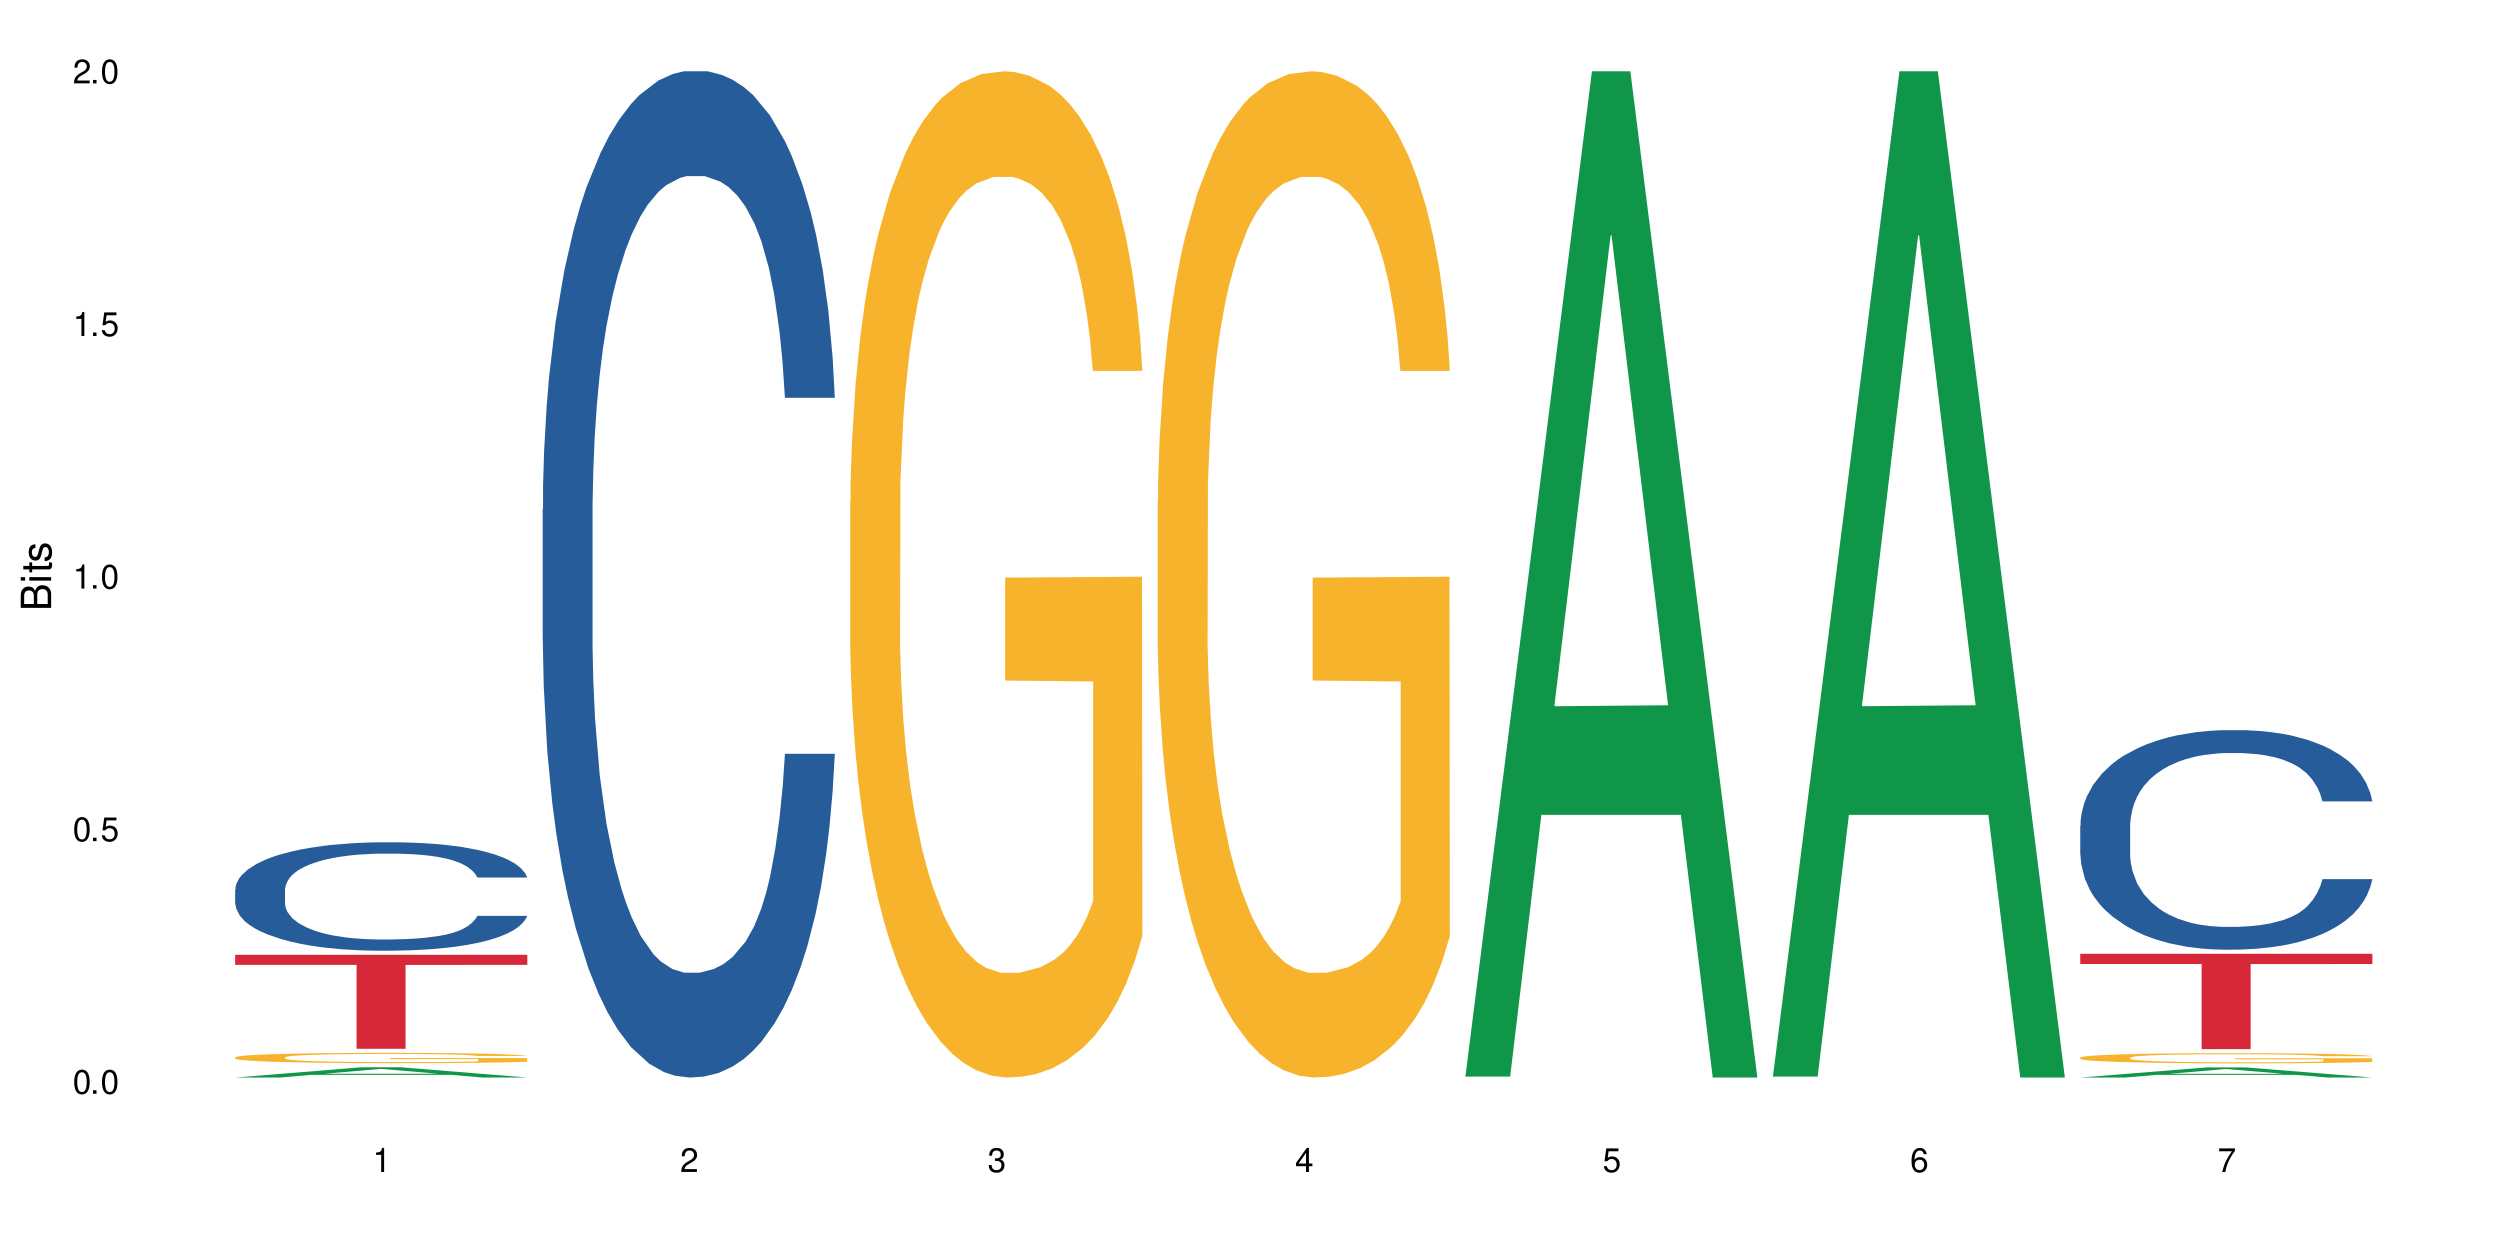 <?xml version="1.0" encoding="UTF-8"?>
<svg xmlns="http://www.w3.org/2000/svg" xmlns:xlink="http://www.w3.org/1999/xlink" width="720" height="360" viewBox="0 0 720 360">
<defs>
<g>
<g id="glyph-0-0">
</g>
<g id="glyph-0-1">
<path d="M 2.641 -6.938 C 2 -6.938 1.422 -6.656 1.078 -6.172 C 0.641 -5.562 0.406 -4.641 0.406 -3.359 C 0.406 -1.016 1.188 0.219 2.641 0.219 C 4.078 0.219 4.859 -1.016 4.859 -3.297 C 4.859 -4.641 4.656 -5.547 4.203 -6.172 C 3.844 -6.656 3.281 -6.938 2.641 -6.938 Z M 2.641 -6.188 C 3.547 -6.188 4 -5.25 4 -3.375 C 4 -1.406 3.562 -0.484 2.625 -0.484 C 1.734 -0.484 1.281 -1.438 1.281 -3.344 C 1.281 -5.25 1.734 -6.188 2.641 -6.188 Z M 2.641 -6.188 "/>
</g>
<g id="glyph-0-2">
<path d="M 1.828 -1 L 0.828 -1 L 0.828 0 L 1.828 0 Z M 1.828 -1 "/>
</g>
<g id="glyph-0-3">
<path d="M 4.562 -6.797 L 1.062 -6.797 L 0.547 -3.094 L 1.328 -3.094 C 1.719 -3.562 2.047 -3.734 2.578 -3.734 C 3.484 -3.734 4.062 -3.109 4.062 -2.094 C 4.062 -1.125 3.484 -0.531 2.578 -0.531 C 1.828 -0.531 1.375 -0.906 1.188 -1.672 L 0.328 -1.672 C 0.453 -1.109 0.547 -0.844 0.75 -0.594 C 1.125 -0.078 1.828 0.219 2.594 0.219 C 3.969 0.219 4.922 -0.781 4.922 -2.219 C 4.922 -3.562 4.031 -4.484 2.719 -4.484 C 2.25 -4.484 1.859 -4.359 1.469 -4.062 L 1.734 -5.969 L 4.562 -5.969 Z M 4.562 -6.797 "/>
</g>
<g id="glyph-0-4">
<path d="M 2.484 -4.938 L 2.484 0 L 3.328 0 L 3.328 -6.938 L 2.766 -6.938 C 2.469 -5.875 2.281 -5.734 0.984 -5.562 L 0.984 -4.938 Z M 2.484 -4.938 "/>
</g>
<g id="glyph-0-5">
<path d="M 4.859 -0.828 L 1.281 -0.828 C 1.359 -1.406 1.672 -1.781 2.5 -2.281 L 3.469 -2.828 C 4.406 -3.344 4.906 -4.062 4.906 -4.906 C 4.906 -5.484 4.672 -6.031 4.266 -6.406 C 3.859 -6.766 3.375 -6.938 2.719 -6.938 C 1.859 -6.938 1.219 -6.625 0.844 -6.031 C 0.609 -5.672 0.5 -5.234 0.484 -4.531 L 1.328 -4.531 C 1.359 -5.016 1.406 -5.281 1.531 -5.516 C 1.75 -5.938 2.188 -6.203 2.703 -6.203 C 3.469 -6.203 4.031 -5.641 4.031 -4.891 C 4.031 -4.344 3.719 -3.859 3.125 -3.516 L 2.234 -3 C 0.812 -2.172 0.406 -1.531 0.328 -0.016 L 4.859 -0.016 Z M 4.859 -0.828 "/>
</g>
<g id="glyph-0-6">
<path d="M 2.125 -3.188 L 2.578 -3.188 C 3.5 -3.188 3.984 -2.766 3.984 -1.922 C 3.984 -1.062 3.469 -0.531 2.594 -0.531 C 1.656 -0.531 1.203 -1 1.156 -2.016 L 0.312 -2.016 C 0.344 -1.453 0.438 -1.094 0.609 -0.781 C 0.953 -0.109 1.625 0.219 2.547 0.219 C 3.953 0.219 4.859 -0.625 4.859 -1.938 C 4.859 -2.828 4.516 -3.297 3.703 -3.594 C 4.344 -3.844 4.656 -4.328 4.656 -5.031 C 4.656 -6.219 3.875 -6.938 2.578 -6.938 C 1.203 -6.938 0.484 -6.172 0.453 -4.703 L 1.297 -4.703 C 1.312 -5.125 1.344 -5.359 1.453 -5.578 C 1.641 -5.969 2.062 -6.203 2.594 -6.203 C 3.344 -6.203 3.797 -5.75 3.797 -5 C 3.797 -4.516 3.609 -4.219 3.25 -4.047 C 3.016 -3.953 2.703 -3.922 2.125 -3.906 Z M 2.125 -3.188 "/>
</g>
<g id="glyph-0-7">
<path d="M 3.141 -1.672 L 3.141 0 L 3.984 0 L 3.984 -1.672 L 4.984 -1.672 L 4.984 -2.438 L 3.984 -2.438 L 3.984 -6.938 L 3.359 -6.938 L 0.266 -2.578 L 0.266 -1.672 Z M 3.141 -2.438 L 1 -2.438 L 3.141 -5.5 Z M 3.141 -2.438 "/>
</g>
<g id="glyph-0-8">
<path d="M 4.781 -5.125 C 4.609 -6.266 3.891 -6.938 2.844 -6.938 C 2.094 -6.938 1.422 -6.578 1.031 -5.953 C 0.594 -5.266 0.406 -4.422 0.406 -3.172 C 0.406 -2 0.578 -1.25 0.984 -0.641 C 1.359 -0.078 1.953 0.219 2.703 0.219 C 3.984 0.219 4.922 -0.75 4.922 -2.094 C 4.922 -3.375 4.062 -4.281 2.844 -4.281 C 2.172 -4.281 1.641 -4.031 1.281 -3.516 C 1.281 -5.234 1.828 -6.188 2.797 -6.188 C 3.391 -6.188 3.797 -5.797 3.938 -5.125 Z M 2.734 -3.531 C 3.547 -3.531 4.062 -2.953 4.062 -2.031 C 4.062 -1.156 3.484 -0.531 2.703 -0.531 C 1.922 -0.531 1.328 -1.188 1.328 -2.078 C 1.328 -2.938 1.906 -3.531 2.734 -3.531 Z M 2.734 -3.531 "/>
</g>
<g id="glyph-0-9">
<path d="M 4.984 -6.797 L 0.438 -6.797 L 0.438 -5.969 L 4.109 -5.969 C 2.5 -3.656 1.828 -2.234 1.328 0 L 2.219 0 C 2.594 -2.172 3.453 -4.047 4.984 -6.094 Z M 4.984 -6.797 "/>
</g>
<g id="glyph-1-0">
</g>
<g id="glyph-1-1">
<path d="M 0 -0.953 L 0 -4.891 C 0 -5.719 -0.234 -6.344 -0.734 -6.797 C -1.188 -7.234 -1.812 -7.469 -2.5 -7.469 C -3.547 -7.469 -4.188 -7 -4.625 -5.875 C -4.984 -6.688 -5.625 -7.094 -6.531 -7.094 C -7.172 -7.094 -7.734 -6.859 -8.141 -6.391 C -8.562 -5.922 -8.75 -5.344 -8.75 -4.5 L -8.75 -0.953 Z M -4.984 -2.062 L -7.766 -2.062 L -7.766 -4.219 C -7.766 -4.844 -7.688 -5.203 -7.453 -5.5 C -7.219 -5.812 -6.859 -5.969 -6.375 -5.969 C -5.891 -5.969 -5.531 -5.812 -5.297 -5.5 C -5.062 -5.203 -4.984 -4.844 -4.984 -4.219 Z M -0.984 -2.062 L -4 -2.062 L -4 -4.781 C -4 -5.766 -3.438 -6.359 -2.484 -6.359 C -1.547 -6.359 -0.984 -5.766 -0.984 -4.781 Z M -0.984 -2.062 "/>
</g>
<g id="glyph-1-2">
<path d="M -6.281 -1.797 L -6.281 -0.797 L 0 -0.797 L 0 -1.797 Z M -8.75 -1.797 L -8.75 -0.797 L -7.484 -0.797 L -7.484 -1.797 Z M -8.75 -1.797 "/>
</g>
<g id="glyph-1-3">
<path d="M -6.281 -3.047 L -6.281 -2.016 L -8.016 -2.016 L -8.016 -1.016 L -6.281 -1.016 L -6.281 -0.172 L -5.469 -0.172 L -5.469 -1.016 L -0.719 -1.016 C -0.078 -1.016 0.281 -1.453 0.281 -2.234 C 0.281 -2.5 0.25 -2.719 0.188 -3.047 L -0.641 -3.047 C -0.609 -2.906 -0.594 -2.766 -0.594 -2.562 C -0.594 -2.141 -0.719 -2.016 -1.156 -2.016 L -5.469 -2.016 L -5.469 -3.047 Z M -6.281 -3.047 "/>
</g>
<g id="glyph-1-4">
<path d="M -4.531 -5.25 C -5.766 -5.25 -6.469 -4.422 -6.469 -2.969 C -6.469 -1.516 -5.719 -0.562 -4.547 -0.562 C -3.562 -0.562 -3.094 -1.062 -2.734 -2.562 L -2.516 -3.484 C -2.344 -4.188 -2.094 -4.469 -1.641 -4.469 C -1.047 -4.469 -0.641 -3.875 -0.641 -3 C -0.641 -2.453 -0.797 -2 -1.062 -1.75 C -1.25 -1.594 -1.422 -1.531 -1.875 -1.469 L -1.875 -0.406 C -0.422 -0.453 0.281 -1.266 0.281 -2.922 C 0.281 -4.5 -0.5 -5.516 -1.719 -5.516 C -2.656 -5.516 -3.172 -4.984 -3.469 -3.734 L -3.703 -2.766 C -3.891 -1.953 -4.156 -1.609 -4.594 -1.609 C -5.188 -1.609 -5.547 -2.125 -5.547 -2.938 C -5.547 -3.75 -5.203 -4.172 -4.531 -4.203 Z M -4.531 -5.25 "/>
</g>
</g>
</defs>
<rect x="-72" y="-36" width="864" height="432" fill="rgb(100%, 100%, 100%)" fill-opacity="1"/>
<path fill-rule="nonzero" fill="rgb(6.275%, 58.824%, 28.235%)" fill-opacity="1" d="M 67.73 310.328 L 67.82 310.328 L 104.227 307.363 L 115.281 307.363 L 151.867 310.332 L 139.012 310.332 L 129.844 309.559 L 89.664 309.559 L 80.676 310.328 L 67.73 310.328 L 93.527 309.238 L 126.156 309.234 L 109.887 307.848 L 109.707 307.844 L 109.527 307.852 L 93.438 309.234 L 93.527 309.238 Z M 67.73 310.328 "/>
<path fill-rule="nonzero" fill="rgb(14.51%, 36.078%, 60%)" fill-opacity="1" d="M 67.73 256.18 L 67.832 256.152 L 67.832 255.465 L 68.141 254.383 L 68.859 253.012 L 69.578 252.07 L 71.426 250.387 L 73.988 248.758 L 76.656 247.504 L 78.605 246.762 L 80.352 246.191 L 84.352 245.137 L 86.918 244.594 L 89.688 244.109 L 93.074 243.621 L 95.535 243.336 L 101.078 242.883 L 105.18 242.68 L 108.363 242.594 L 115.238 242.594 L 119.34 242.711 L 122.316 242.852 L 125.598 243.082 L 128.371 243.336 L 133.191 243.965 L 137.5 244.766 L 139.449 245.223 L 142.527 246.105 L 144.891 246.961 L 146.531 247.703 L 148.379 248.758 L 150.02 250.043 L 151.25 251.5 L 151.867 252.727 L 137.5 252.727 L 136.785 251.586 L 135.961 250.699 L 134.422 249.531 L 132.883 248.703 L 130.73 247.875 L 128.781 247.332 L 126.113 246.789 L 123.754 246.449 L 121.289 246.191 L 118.93 246.02 L 114.414 245.848 L 109.184 245.848 L 107.234 245.906 L 103.23 246.133 L 101.078 246.336 L 98 246.734 L 95.844 247.105 L 93.281 247.676 L 91.535 248.16 L 89.379 248.902 L 87.84 249.559 L 86.098 250.5 L 85.07 251.215 L 84.148 252.012 L 83.328 252.953 L 82.711 253.953 L 82.301 255.008 L 82.094 256.035 L 82.094 260.461 L 82.301 261.488 L 82.812 262.688 L 84.148 264.426 L 86.098 265.938 L 88.355 267.137 L 90.508 267.992 L 91.742 268.395 L 93.383 268.852 L 95.945 269.422 L 99.641 269.992 L 101.797 270.219 L 105.078 270.449 L 108.465 270.562 L 112.98 270.562 L 116.98 270.449 L 119.648 270.305 L 122.418 270.078 L 126.215 269.59 L 128.574 269.137 L 130.629 268.594 L 132.168 268.051 L 133.191 267.594 L 134.73 266.711 L 135.961 265.738 L 136.887 264.742 L 137.5 263.77 L 151.867 263.77 L 151.25 264.91 L 150.328 266.023 L 149.402 266.852 L 147.969 267.852 L 146.324 268.734 L 143.965 269.734 L 142.016 270.391 L 139.449 271.105 L 137.09 271.645 L 134.527 272.133 L 130.73 272.703 L 128.266 272.988 L 125.598 273.246 L 122.418 273.473 L 118.418 273.672 L 114.109 273.785 L 110.105 273.816 L 105.797 273.758 L 102.617 273.645 L 98.41 273.387 L 93.176 272.875 L 89.379 272.332 L 86.406 271.789 L 83.84 271.219 L 80.969 270.449 L 77.273 269.191 L 75.016 268.223 L 73.477 267.422 L 71.734 266.309 L 70.5 265.312 L 69.066 263.715 L 68.039 261.688 L 67.73 260.117 Z M 67.73 256.18 "/>
<path fill-rule="nonzero" fill="rgb(96.863%, 70.196%, 16.863%)" fill-opacity="1" d="M 67.73 304.5 L 67.832 304.496 L 67.832 304.445 L 68.242 304.32 L 69.27 304.152 L 70.605 304.016 L 72.039 303.906 L 72.965 303.848 L 74.504 303.77 L 75.836 303.707 L 79.223 303.586 L 83.531 303.473 L 85.891 303.422 L 88.559 303.379 L 92.355 303.324 L 94.102 303.309 L 99.438 303.262 L 105.488 303.238 L 112.16 303.227 L 115.238 303.23 L 119.441 303.242 L 125.188 303.273 L 128.473 303.297 L 131.039 303.324 L 133.707 303.359 L 136.988 303.414 L 140.066 303.48 L 142.527 303.547 L 144.992 303.629 L 147.043 303.715 L 148.789 303.809 L 150.328 303.922 L 151.25 304.016 L 151.867 304.113 L 137.605 304.113 L 136.785 304.016 L 135.859 303.945 L 134.32 303.855 L 132.781 303.789 L 131.242 303.738 L 128.371 303.668 L 125.906 303.625 L 122.828 303.586 L 119.855 303.562 L 116.469 303.547 L 114.414 303.539 L 108.977 303.539 L 104.055 303.559 L 101.18 303.582 L 99.129 303.602 L 96.254 303.645 L 94.512 303.676 L 93.484 303.699 L 90.406 303.781 L 88.355 303.859 L 87.227 303.91 L 85.789 303.992 L 84.762 304.062 L 83.633 304.172 L 83.02 304.254 L 82.199 304.438 L 82.094 304.926 L 82.402 305.031 L 83.02 305.141 L 83.84 305.238 L 85.07 305.34 L 86.301 305.418 L 88.457 305.527 L 90.305 305.598 L 91.742 305.641 L 94.512 305.715 L 95.641 305.738 L 98.309 305.789 L 101.078 305.828 L 104.465 305.859 L 107.027 305.875 L 111.133 305.891 L 116.363 305.891 L 122.52 305.871 L 126.422 305.852 L 129.09 305.828 L 130.832 305.809 L 132.988 305.781 L 134.527 305.754 L 135.961 305.723 L 137.707 305.676 L 137.707 305.031 L 112.363 305.027 L 112.363 304.723 L 151.762 304.719 L 151.867 305.781 L 149.711 305.855 L 147.043 305.926 L 144.48 305.98 L 141.812 306.023 L 138.016 306.078 L 134.938 306.109 L 130.215 306.148 L 125.906 306.172 L 121.395 306.188 L 117.391 306.195 L 112.672 306.199 L 108.465 306.191 L 103.949 306.176 L 100.359 306.156 L 97.074 306.129 L 93.793 306.094 L 89.688 306.035 L 87.02 305.988 L 84.25 305.934 L 81.48 305.863 L 79.016 305.793 L 77.375 305.734 L 75.734 305.668 L 73.988 305.59 L 72.348 305.496 L 71.117 305.41 L 69.988 305.316 L 69.168 305.227 L 68.348 305.105 L 67.938 305.008 L 67.73 304.922 Z M 67.73 304.5 "/>
<path fill-rule="nonzero" fill="rgb(83.922%, 15.686%, 22.353%)" fill-opacity="1" d="M 67.73 274.98 L 151.867 274.98 L 151.867 277.879 L 116.801 277.902 L 116.801 302.062 L 102.695 302.062 L 102.695 277.93 L 102.488 277.879 L 67.73 277.879 Z M 67.73 274.98 "/>
<path fill-rule="nonzero" fill="rgb(14.51%, 36.078%, 60%)" fill-opacity="1" d="M 156.293 146.621 L 156.398 146.355 L 156.398 140 L 156.703 129.934 L 157.422 117.215 L 158.141 108.477 L 159.988 92.844 L 162.555 77.746 L 165.223 66.09 L 167.172 59.203 L 168.914 53.902 L 172.918 44.102 L 175.48 39.07 L 178.25 34.566 L 181.637 30.062 L 184.102 27.414 L 189.641 23.176 L 193.746 21.32 L 196.926 20.527 L 203.801 20.527 L 207.902 21.586 L 210.879 22.91 L 214.164 25.031 L 216.934 27.414 L 221.754 33.242 L 226.066 40.66 L 228.016 44.898 L 231.094 53.109 L 233.453 61.055 L 235.094 67.945 L 236.941 77.746 L 238.582 89.668 L 239.812 103.176 L 240.43 114.566 L 226.066 114.566 L 225.348 103.973 L 224.527 95.758 L 222.988 84.898 L 221.449 77.215 L 219.293 69.535 L 217.344 64.5 L 214.676 59.469 L 212.316 56.289 L 209.855 53.902 L 207.492 52.316 L 202.98 50.727 L 197.746 50.727 L 195.797 51.254 L 191.797 53.375 L 189.641 55.23 L 186.562 58.938 L 184.406 62.383 L 181.844 67.68 L 180.098 72.184 L 177.945 79.07 L 176.406 85.164 L 174.66 93.906 L 173.633 100.527 L 172.711 107.945 L 171.891 116.688 L 171.273 125.957 L 170.863 135.762 L 170.66 145.297 L 170.66 186.355 L 170.863 195.895 L 171.379 207.02 L 172.711 223.18 L 174.66 237.219 L 176.918 248.344 L 179.074 256.293 L 180.305 260 L 181.945 264.238 L 184.512 269.535 L 188.203 274.836 L 190.359 276.953 L 193.641 279.074 L 197.027 280.133 L 201.543 280.133 L 205.543 279.074 L 208.211 277.75 L 210.98 275.629 L 214.777 271.125 L 217.137 266.887 L 219.191 261.855 L 220.73 256.82 L 221.754 252.582 L 223.293 244.371 L 224.527 235.363 L 225.449 226.094 L 226.066 217.086 L 240.43 217.086 L 239.812 227.684 L 238.891 238.012 L 237.969 245.695 L 236.531 254.969 L 234.891 263.18 L 232.527 272.449 L 230.578 278.543 L 228.016 285.168 L 225.656 290.199 L 223.09 294.703 L 219.293 300 L 216.832 302.648 L 214.164 305.035 L 210.98 307.152 L 206.98 309.008 L 202.672 310.066 L 198.668 310.332 L 194.359 309.801 L 191.18 308.742 L 186.973 306.359 L 181.738 301.59 L 177.945 296.559 L 174.969 291.523 L 172.402 286.227 L 169.531 279.074 L 165.836 267.418 L 163.578 258.41 L 162.039 250.992 L 160.297 240.664 L 159.066 231.391 L 157.629 216.555 L 156.602 197.746 L 156.293 183.18 Z M 156.293 146.621 "/>
<path fill-rule="nonzero" fill="rgb(96.863%, 70.196%, 16.863%)" fill-opacity="1" d="M 244.859 144.652 L 244.961 144.387 L 244.961 139.094 L 245.371 127.184 L 246.398 110.777 L 247.73 97.277 L 249.168 86.691 L 250.09 81.133 L 251.629 73.195 L 252.965 67.371 L 256.348 55.461 L 260.66 44.348 L 263.02 39.582 L 265.688 35.082 L 269.484 30.055 L 271.227 28.203 L 276.562 23.965 L 282.617 21.32 L 289.285 20.527 L 292.363 20.789 L 296.57 21.848 L 302.316 24.762 L 305.598 27.406 L 308.164 30.055 L 310.832 33.496 L 314.117 38.789 L 317.195 45.141 L 319.656 51.492 L 322.117 59.43 L 324.172 67.902 L 325.914 77.164 L 327.453 88.281 L 328.379 97.543 L 328.992 106.805 L 314.73 106.805 L 313.91 97.543 L 312.988 90.398 L 311.449 81.664 L 309.91 75.312 L 308.371 70.281 L 305.496 63.402 L 303.035 59.168 L 299.957 55.461 L 296.98 53.078 L 293.594 51.492 L 291.543 50.961 L 286.105 50.961 L 281.18 52.816 L 278.309 54.934 L 276.254 57.051 L 273.383 61.02 L 271.637 64.195 L 270.613 66.312 L 267.535 74.516 L 265.48 81.93 L 264.352 86.957 L 262.918 94.898 L 261.891 102.043 L 260.762 112.629 L 260.145 120.57 L 259.324 138.566 L 259.223 186.207 L 259.531 196.262 L 260.145 207.113 L 260.965 216.641 L 262.199 226.699 L 263.43 234.375 L 265.582 244.695 L 267.43 251.578 L 268.867 256.078 L 271.637 263.223 L 272.766 265.605 L 275.434 270.367 L 278.203 274.074 L 281.59 277.25 L 284.156 278.836 L 288.258 280.16 L 293.492 280.16 L 299.648 278.574 L 303.547 276.457 L 306.215 274.34 L 307.961 272.484 L 310.113 269.574 L 311.652 266.926 L 313.09 264.016 L 314.832 259.516 L 314.832 196.262 L 289.492 195.996 L 289.492 166.355 L 328.891 166.09 L 328.992 269.574 L 326.84 276.719 L 324.172 283.602 L 321.605 288.895 L 318.938 293.395 L 315.141 298.422 L 312.062 301.598 L 307.344 305.305 L 303.035 307.688 L 298.52 309.273 L 294.52 310.066 L 289.797 310.332 L 285.59 309.805 L 281.078 308.215 L 277.484 306.098 L 274.203 303.453 L 270.918 300.012 L 266.816 294.453 L 264.148 289.953 L 261.379 284.395 L 258.605 277.777 L 256.145 270.633 L 254.504 265.074 L 252.859 258.723 L 251.117 250.781 L 249.477 241.785 L 248.242 233.578 L 247.113 224.316 L 246.293 215.582 L 245.473 203.672 L 245.062 194.145 L 244.859 185.941 Z M 244.859 144.652 "/>
<path fill-rule="nonzero" fill="rgb(96.863%, 70.196%, 16.863%)" fill-opacity="1" d="M 333.422 144.652 L 333.523 144.387 L 333.523 139.094 L 333.934 127.184 L 334.961 110.777 L 336.293 97.277 L 337.73 86.691 L 338.652 81.133 L 340.191 73.195 L 341.527 67.371 L 344.914 55.461 L 349.223 44.348 L 351.582 39.582 L 354.25 35.082 L 358.047 30.055 L 359.789 28.203 L 365.125 23.965 L 371.18 21.32 L 377.848 20.527 L 380.926 20.789 L 385.133 21.848 L 390.879 24.762 L 394.164 27.406 L 396.727 30.055 L 399.395 33.496 L 402.68 38.789 L 405.758 45.141 L 408.219 51.492 L 410.684 59.43 L 412.734 67.902 L 414.477 77.164 L 416.016 88.281 L 416.941 97.543 L 417.555 106.805 L 403.293 106.805 L 402.473 97.543 L 401.551 90.398 L 400.012 81.664 L 398.473 75.312 L 396.934 70.281 L 394.059 63.402 L 391.598 59.168 L 388.52 55.461 L 385.543 53.078 L 382.156 51.492 L 380.105 50.961 L 374.668 50.961 L 369.742 52.816 L 366.871 54.934 L 364.816 57.051 L 361.945 61.02 L 360.199 64.195 L 359.176 66.312 L 356.098 74.516 L 354.043 81.93 L 352.914 86.957 L 351.48 94.898 L 350.453 102.043 L 349.324 112.629 L 348.711 120.57 L 347.887 138.566 L 347.785 186.207 L 348.094 196.262 L 348.711 207.113 L 349.531 216.641 L 350.762 226.699 L 351.992 234.375 L 354.148 244.695 L 355.992 251.578 L 357.43 256.078 L 360.199 263.223 L 361.328 265.605 L 363.996 270.367 L 366.766 274.074 L 370.152 277.25 L 372.719 278.836 L 376.824 280.16 L 382.055 280.16 L 388.211 278.574 L 392.109 276.457 L 394.777 274.34 L 396.523 272.484 L 398.676 269.574 L 400.215 266.926 L 401.652 264.016 L 403.398 259.516 L 403.398 196.262 L 378.055 195.996 L 378.055 166.355 L 417.453 166.09 L 417.555 269.574 L 415.402 276.719 L 412.734 283.602 L 410.168 288.895 L 407.5 293.395 L 403.703 298.422 L 400.625 301.598 L 395.906 305.305 L 391.598 307.688 L 387.082 309.273 L 383.082 310.066 L 378.363 310.332 L 374.156 309.805 L 369.641 308.215 L 366.051 306.098 L 362.766 303.453 L 359.484 300.012 L 355.379 294.453 L 352.711 289.953 L 349.941 284.395 L 347.172 277.777 L 344.707 270.633 L 343.066 265.074 L 341.426 258.723 L 339.68 250.781 L 338.039 241.785 L 336.809 233.578 L 335.68 224.316 L 334.859 215.582 L 334.035 203.672 L 333.625 194.145 L 333.422 185.941 Z M 333.422 144.652 "/>
<path fill-rule="nonzero" fill="rgb(6.275%, 58.824%, 28.235%)" fill-opacity="1" d="M 421.984 310.059 L 422.074 309.789 L 458.48 20.527 L 469.535 20.527 L 506.121 310.332 L 493.266 310.332 L 484.098 234.684 L 443.918 234.684 L 434.93 310.059 L 421.984 310.059 L 447.781 203.391 L 480.41 203.117 L 464.141 67.875 L 463.961 67.602 L 463.781 68.418 L 447.691 203.117 L 447.781 203.391 Z M 421.984 310.059 "/>
<path fill-rule="nonzero" fill="rgb(6.275%, 58.824%, 28.235%)" fill-opacity="1" d="M 510.547 310.059 L 510.637 309.789 L 547.043 20.527 L 558.098 20.527 L 594.684 310.332 L 581.828 310.332 L 572.66 234.684 L 532.48 234.684 L 523.492 310.059 L 510.547 310.059 L 536.348 203.391 L 568.977 203.117 L 552.707 67.875 L 552.527 67.602 L 552.348 68.418 L 536.258 203.117 L 536.348 203.391 Z M 510.547 310.059 "/>
<path fill-rule="nonzero" fill="rgb(6.275%, 58.824%, 28.235%)" fill-opacity="1" d="M 599.113 310.328 L 599.203 310.328 L 635.605 307.406 L 646.664 307.406 L 683.246 310.332 L 670.395 310.332 L 661.223 309.57 L 621.043 309.57 L 612.055 310.328 L 599.113 310.328 L 624.91 309.254 L 657.539 309.25 L 641.27 307.887 L 641.09 307.883 L 640.91 307.891 L 624.82 309.25 L 624.91 309.254 Z M 599.113 310.328 "/>
<path fill-rule="nonzero" fill="rgb(14.51%, 36.078%, 60%)" fill-opacity="1" d="M 599.113 237.809 L 599.215 237.75 L 599.215 236.363 L 599.523 234.164 L 600.238 231.391 L 600.957 229.484 L 602.805 226.07 L 605.371 222.777 L 608.039 220.234 L 609.988 218.73 L 611.73 217.574 L 615.734 215.438 L 618.297 214.336 L 621.07 213.355 L 624.453 212.371 L 626.918 211.793 L 632.457 210.871 L 636.562 210.465 L 639.742 210.293 L 646.617 210.293 L 650.723 210.523 L 653.695 210.812 L 656.98 211.273 L 659.75 211.793 L 664.574 213.066 L 668.883 214.684 L 670.832 215.609 L 673.91 217.402 L 676.27 219.137 L 677.91 220.637 L 679.758 222.777 L 681.398 225.379 L 682.633 228.328 L 683.246 230.812 L 668.883 230.812 L 668.164 228.5 L 667.344 226.707 L 665.805 224.34 L 664.266 222.66 L 662.109 220.984 L 660.16 219.887 L 657.492 218.789 L 655.133 218.094 L 652.672 217.574 L 650.312 217.227 L 645.797 216.883 L 640.562 216.883 L 638.613 216.996 L 634.613 217.461 L 632.457 217.863 L 629.379 218.672 L 627.227 219.426 L 624.66 220.582 L 622.914 221.562 L 620.762 223.066 L 619.223 224.395 L 617.477 226.305 L 616.453 227.75 L 615.527 229.367 L 614.707 231.273 L 614.09 233.297 L 613.68 235.438 L 613.477 237.52 L 613.477 246.477 L 613.68 248.559 L 614.195 250.988 L 615.527 254.512 L 617.477 257.578 L 619.734 260.004 L 621.891 261.738 L 623.121 262.547 L 624.762 263.473 L 627.328 264.629 L 631.02 265.785 L 633.176 266.246 L 636.461 266.711 L 639.844 266.941 L 644.359 266.941 L 648.359 266.711 L 651.027 266.422 L 653.801 265.957 L 657.594 264.977 L 659.957 264.051 L 662.008 262.953 L 663.547 261.855 L 664.574 260.93 L 666.113 259.137 L 667.344 257.172 L 668.266 255.148 L 668.883 253.184 L 683.246 253.184 L 682.633 255.496 L 681.707 257.75 L 680.785 259.426 L 679.348 261.449 L 677.707 263.242 L 675.348 265.266 L 673.398 266.594 L 670.832 268.039 L 668.473 269.137 L 665.906 270.121 L 662.109 271.277 L 659.648 271.855 L 656.98 272.375 L 653.801 272.836 L 649.797 273.242 L 645.488 273.473 L 641.488 273.531 L 637.176 273.414 L 633.996 273.184 L 629.789 272.664 L 624.559 271.621 L 620.762 270.523 L 617.785 269.426 L 615.219 268.27 L 612.348 266.711 L 608.652 264.168 L 606.395 262.199 L 604.855 260.582 L 603.113 258.328 L 601.883 256.305 L 600.445 253.066 L 599.418 248.965 L 599.113 245.785 Z M 599.113 237.809 "/>
<path fill-rule="nonzero" fill="rgb(96.863%, 70.196%, 16.863%)" fill-opacity="1" d="M 599.113 304.57 L 599.215 304.566 L 599.215 304.516 L 599.625 304.395 L 600.652 304.23 L 601.984 304.094 L 603.422 303.984 L 604.344 303.93 L 605.883 303.852 L 607.219 303.789 L 610.602 303.672 L 614.914 303.559 L 617.273 303.512 L 619.941 303.465 L 623.738 303.414 L 625.48 303.395 L 630.816 303.352 L 636.871 303.324 L 643.539 303.316 L 646.617 303.32 L 650.824 303.332 L 656.57 303.359 L 659.852 303.387 L 662.418 303.414 L 665.086 303.449 L 668.367 303.504 L 671.445 303.566 L 673.91 303.629 L 676.371 303.711 L 678.426 303.797 L 680.168 303.891 L 681.707 304.004 L 682.633 304.094 L 683.246 304.188 L 668.984 304.188 L 668.164 304.094 L 667.242 304.023 L 665.703 303.934 L 664.164 303.871 L 662.625 303.82 L 659.75 303.75 L 657.289 303.707 L 654.211 303.672 L 651.234 303.648 L 647.848 303.629 L 645.797 303.625 L 640.359 303.625 L 635.434 303.645 L 632.559 303.664 L 630.508 303.688 L 627.637 303.727 L 625.891 303.758 L 624.863 303.781 L 621.785 303.863 L 619.734 303.938 L 618.605 303.988 L 617.168 304.07 L 616.145 304.141 L 615.016 304.246 L 614.398 304.328 L 613.578 304.508 L 613.477 304.992 L 613.785 305.094 L 614.398 305.203 L 615.219 305.297 L 616.453 305.398 L 617.684 305.477 L 619.836 305.582 L 621.684 305.648 L 623.121 305.695 L 625.891 305.77 L 627.02 305.793 L 629.688 305.84 L 632.457 305.879 L 635.844 305.91 L 638.41 305.926 L 642.512 305.938 L 647.746 305.938 L 653.902 305.922 L 657.801 305.902 L 660.469 305.879 L 662.211 305.863 L 664.367 305.832 L 665.906 305.805 L 667.344 305.777 L 669.086 305.73 L 669.086 305.094 L 643.742 305.09 L 643.742 304.789 L 683.145 304.789 L 683.246 305.832 L 681.094 305.902 L 678.426 305.973 L 675.859 306.027 L 673.191 306.074 L 669.395 306.125 L 666.316 306.156 L 661.598 306.191 L 657.289 306.215 L 652.773 306.234 L 648.773 306.242 L 644.051 306.242 L 639.844 306.238 L 635.332 306.223 L 631.738 306.199 L 628.457 306.176 L 625.172 306.141 L 621.07 306.082 L 618.402 306.039 L 615.629 305.98 L 612.859 305.914 L 610.398 305.844 L 608.758 305.785 L 607.113 305.723 L 605.371 305.641 L 603.73 305.551 L 602.496 305.469 L 601.367 305.375 L 600.547 305.285 L 599.727 305.168 L 599.316 305.07 L 599.113 304.988 Z M 599.113 304.57 "/>
<path fill-rule="nonzero" fill="rgb(83.922%, 15.686%, 22.353%)" fill-opacity="1" d="M 599.113 274.695 L 683.246 274.695 L 683.246 277.633 L 648.184 277.66 L 648.184 302.152 L 634.074 302.152 L 634.074 277.684 L 633.871 277.633 L 599.113 277.633 Z M 599.113 274.695 "/>
<g fill="rgb(0%, 0%, 0%)" fill-opacity="1">
<use xlink:href="#glyph-0-1" x="20.965" y="314.993"/>
<use xlink:href="#glyph-0-2" x="25.965" y="314.993"/>
<use xlink:href="#glyph-0-1" x="28.965" y="314.993"/>
</g>
<g fill="rgb(0%, 0%, 0%)" fill-opacity="1">
<use xlink:href="#glyph-0-1" x="20.965" y="242.251"/>
<use xlink:href="#glyph-0-2" x="25.965" y="242.251"/>
<use xlink:href="#glyph-0-3" x="28.965" y="242.251"/>
</g>
<g fill="rgb(0%, 0%, 0%)" fill-opacity="1">
<use xlink:href="#glyph-0-4" x="20.965" y="169.509"/>
<use xlink:href="#glyph-0-2" x="25.965" y="169.509"/>
<use xlink:href="#glyph-0-1" x="28.965" y="169.509"/>
</g>
<g fill="rgb(0%, 0%, 0%)" fill-opacity="1">
<use xlink:href="#glyph-0-4" x="20.965" y="96.767"/>
<use xlink:href="#glyph-0-2" x="25.965" y="96.767"/>
<use xlink:href="#glyph-0-3" x="28.965" y="96.767"/>
</g>
<g fill="rgb(0%, 0%, 0%)" fill-opacity="1">
<use xlink:href="#glyph-0-5" x="20.965" y="24.024"/>
<use xlink:href="#glyph-0-2" x="25.965" y="24.024"/>
<use xlink:href="#glyph-0-1" x="28.965" y="24.024"/>
</g>
<g fill="rgb(0%, 0%, 0%)" fill-opacity="1">
<use xlink:href="#glyph-0-4" x="107.297" y="337.532"/>
</g>
<g fill="rgb(0%, 0%, 0%)" fill-opacity="1">
<use xlink:href="#glyph-0-5" x="195.863" y="337.532"/>
</g>
<g fill="rgb(0%, 0%, 0%)" fill-opacity="1">
<use xlink:href="#glyph-0-6" x="284.426" y="337.532"/>
</g>
<g fill="rgb(0%, 0%, 0%)" fill-opacity="1">
<use xlink:href="#glyph-0-7" x="372.988" y="337.532"/>
</g>
<g fill="rgb(0%, 0%, 0%)" fill-opacity="1">
<use xlink:href="#glyph-0-3" x="461.551" y="337.532"/>
</g>
<g fill="rgb(0%, 0%, 0%)" fill-opacity="1">
<use xlink:href="#glyph-0-8" x="550.117" y="337.532"/>
</g>
<g fill="rgb(0%, 0%, 0%)" fill-opacity="1">
<use xlink:href="#glyph-0-9" x="638.68" y="337.532"/>
</g>
<g fill="rgb(0%, 0%, 0%)" fill-opacity="1">
<use xlink:href="#glyph-1-1" x="14.725" y="176.012"/>
<use xlink:href="#glyph-1-2" x="14.725" y="168.012"/>
<use xlink:href="#glyph-1-3" x="14.725" y="165.012"/>
<use xlink:href="#glyph-1-4" x="14.725" y="162.012"/>
</g>
</svg>
